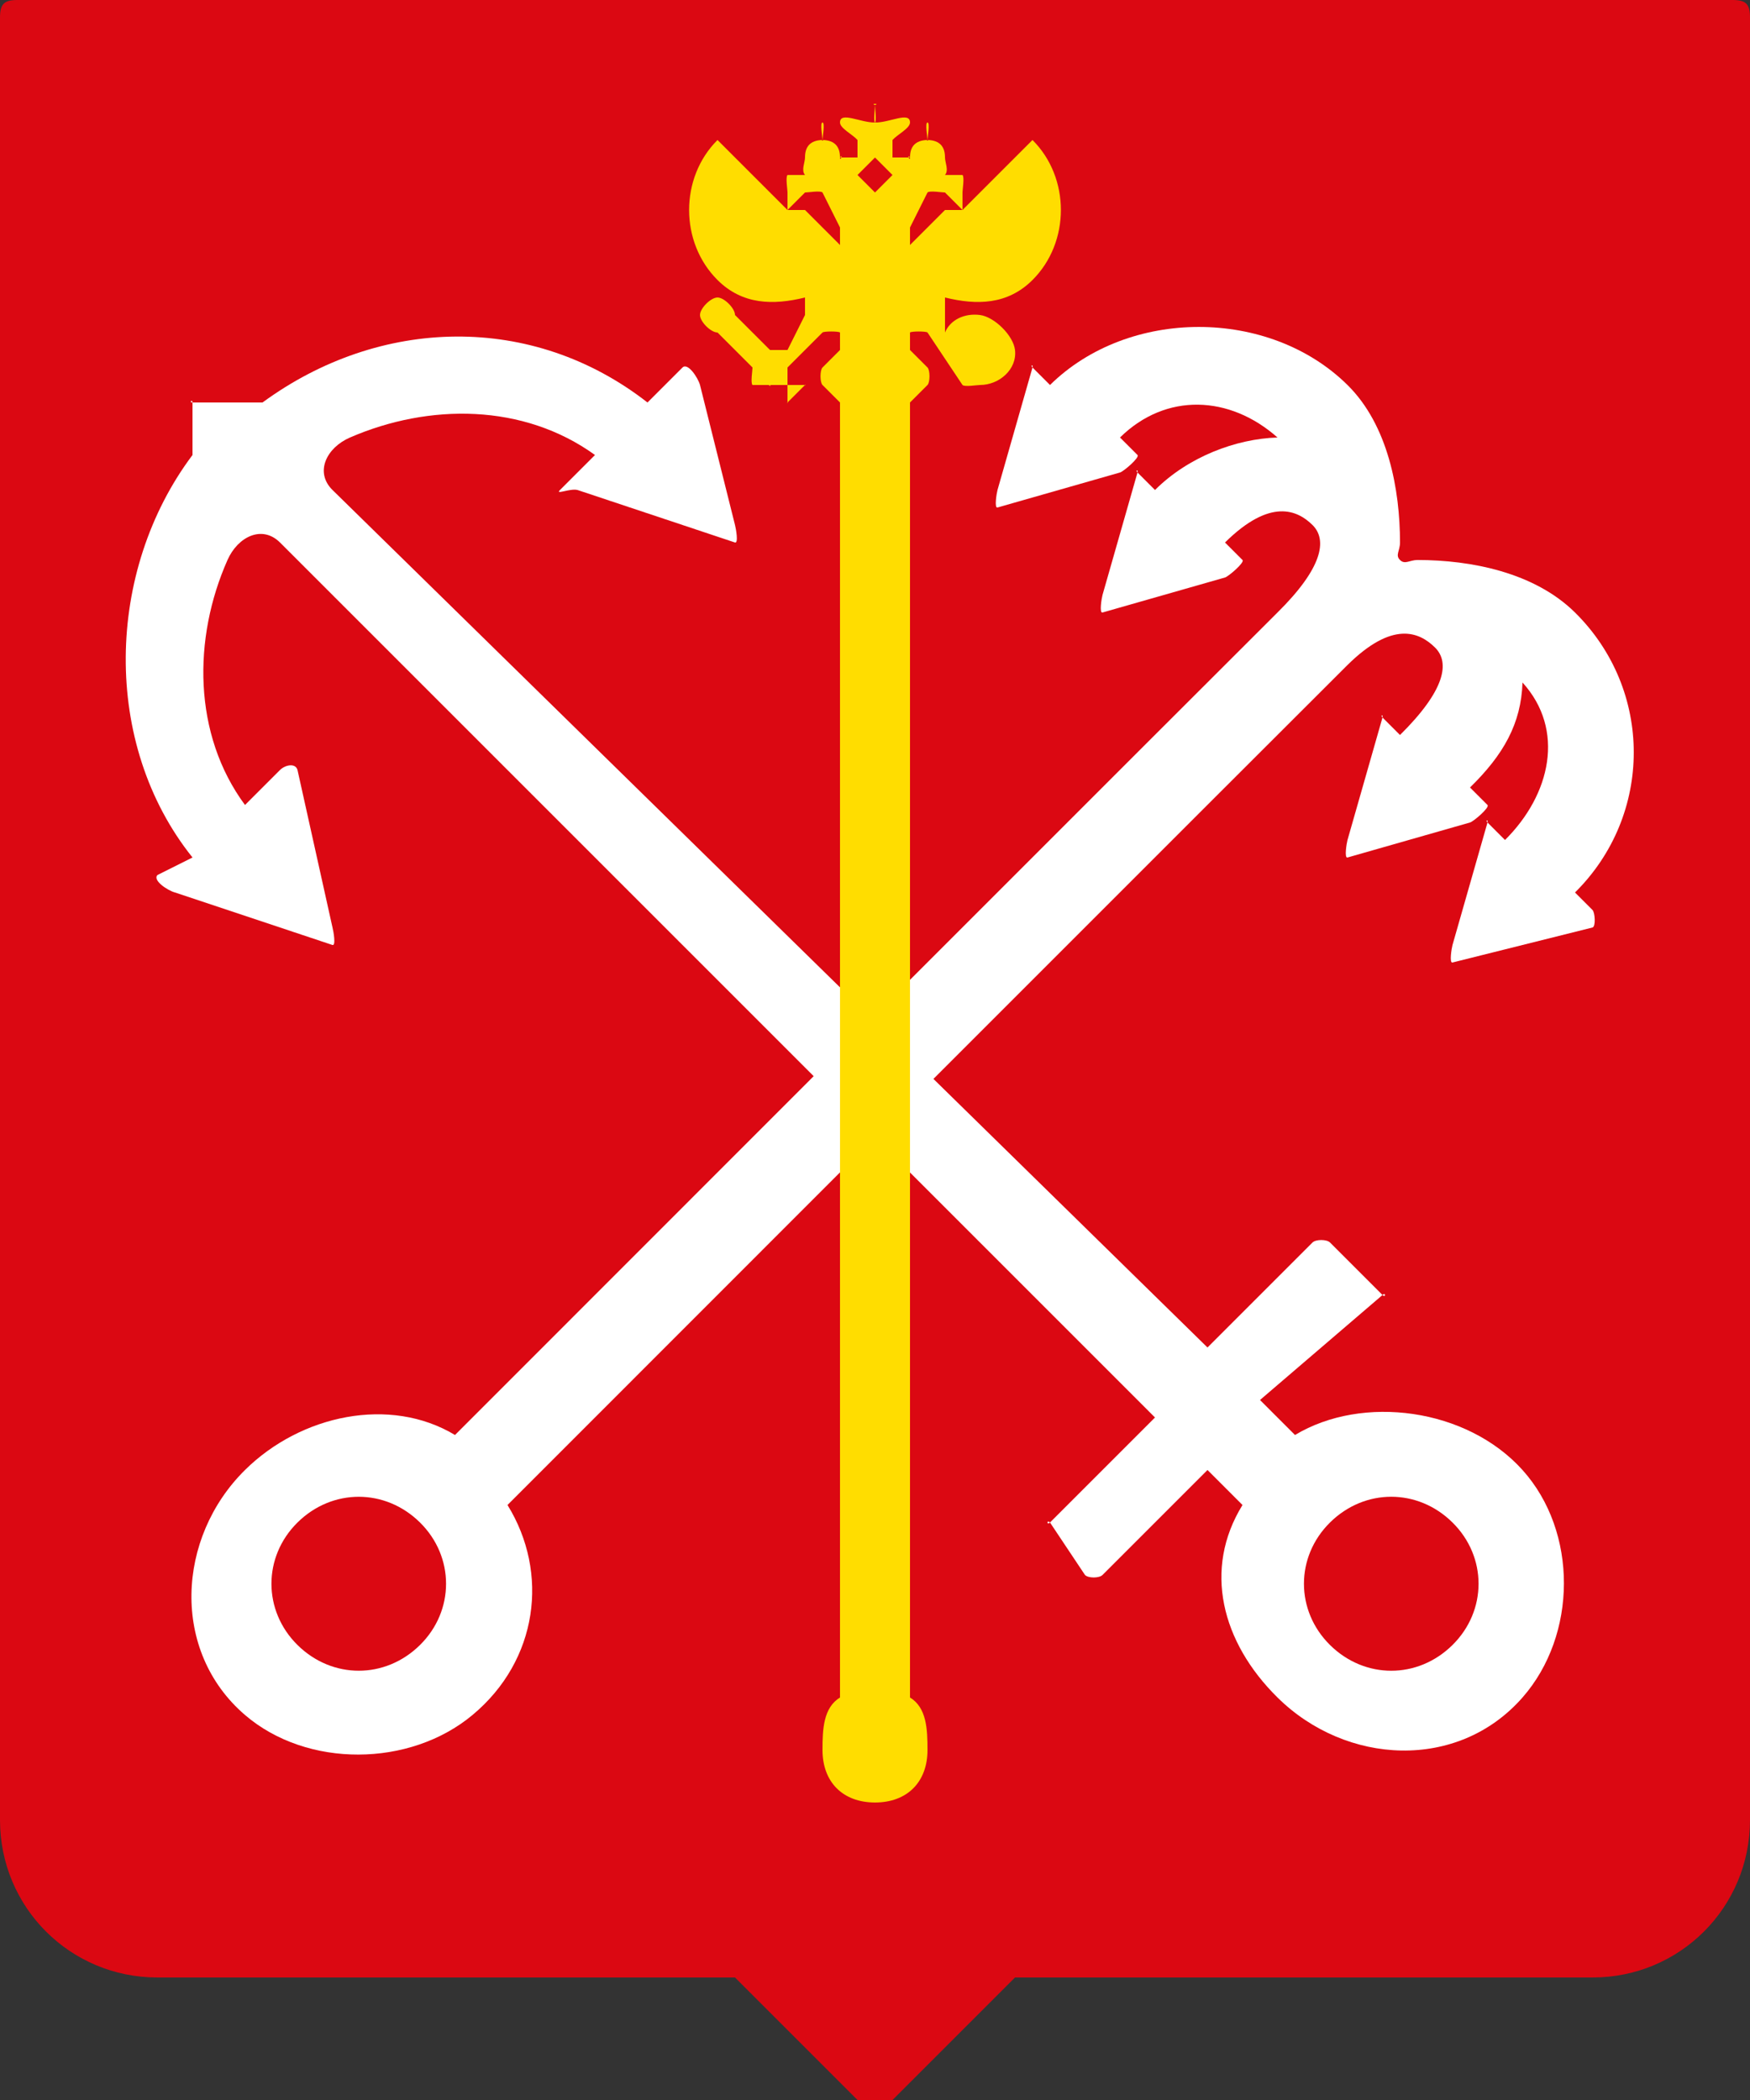 <?xml version="1.0" encoding="UTF-8"?> <svg xmlns="http://www.w3.org/2000/svg" width="60" height="72" viewBox="0 0 60 72" fill="none"><rect x="0" y="0" width="60" height="72" fill="#333333" stroke="none"/><g clip-path="url(#clip0_1459_21833)"><path d="M59.4 0H0.6C0.14 0 0 0.139 0 0.6V62.4C0 65.4 2.409 67.8 5.4 67.8H25.2L29.4 72C29.725 72.326 30.274 72.326 30.6 72L34.8 67.8H54.6C57.591 67.8 60 65.4 60 62.4V0.6C60 0.139 59.86 0 59.4 0V0Z" fill="#DB0812"></path><path d="M35.4 12.6L34.2 16.8C34.169 16.916 34.085 17.431 34.2 17.4L38.4 16.2C38.517 16.169 39.086 15.685 39 15.6L38.4 15C39.977 13.45 42.162 13.549 43.8 15C42.371 15.045 40.736 15.665 39.6 16.8L39 16.2C38.916 16.117 39.031 16.086 39 16.2L37.8 20.4C37.769 20.515 37.685 21.031 37.8 21L42 19.8C42.115 19.769 42.684 19.283 42.6 19.2L42 18.6C43.553 17.066 44.482 17.489 45 18C45.518 18.512 45.342 19.477 43.8 21C42.658 22.128 15.6 49.2 15.6 49.2C13.378 47.861 10.319 48.503 8.4 50.4C6.052 52.719 5.853 56.612 8.4 58.8C10.526 60.625 14.048 60.594 16.2 58.8C18.449 56.927 18.838 53.928 17.4 51.6C17.4 51.6 45.028 23.959 46.2 22.8C47.742 21.277 48.657 21.664 49.2 22.2C49.718 22.712 49.553 23.666 48 25.2L47.4 24.6C47.314 24.517 47.431 24.485 47.4 24.6L46.2 28.8C46.169 28.916 46.085 29.431 46.2 29.4L50.4 28.2C50.517 28.169 51.086 27.685 51 27.6L50.4 27C51.548 25.878 52.154 24.812 52.2 23.4C53.669 25.018 53.17 27.242 51.6 28.8L51 28.2C50.916 28.117 51.031 28.086 51 28.2L49.8 32.4C49.769 32.516 49.685 33.031 49.8 33L54.6 31.8C54.717 31.769 54.686 31.285 54.6 31.2L54 30.6C56.684 27.942 56.688 23.655 54 21C52.606 19.623 50.43 19.2 48.6 19.2C48.329 19.2 48.17 19.367 48 19.2C47.83 19.033 48 18.888 48 18.6C48 16.791 47.595 14.578 46.2 13.2C43.512 10.545 38.691 10.548 36 13.2L35.4 12.6C35.316 12.517 35.431 12.486 35.4 12.6ZM14.4 52.2C15.591 53.376 15.591 55.224 14.4 56.4C13.209 57.576 11.391 57.576 10.2 56.4C9.009 55.224 9.009 53.376 10.2 52.2C11.391 51.024 13.209 51.024 14.4 52.2Z" fill="white"></path><path d="M23.4 12.6L22.2 13.8C18.251 10.717 13.02 10.854 9 13.8H6.6C6.468 13.8 6.6 13.67 6.6 13.8V15.6C3.618 19.572 3.479 25.501 6.6 29.4L5.4 30C5.218 30.18 5.75 30.534 6 30.6L11.4 32.4C11.524 32.434 11.432 31.923 11.4 31.8L10.2 26.4C10.133 26.153 9.782 26.22 9.6 26.4L8.4 27.6C6.608 25.175 6.612 21.877 7.8 19.2C8.152 18.406 8.98 17.986 9.6 18.6L39.6 48.6L36 52.2C35.886 52.313 35.886 52.086 36 52.2L37.2 54C37.314 54.113 37.684 54.113 37.8 54L41.4 50.4L42.6 51.6C41.244 53.796 41.879 56.304 43.8 58.2C46.15 60.522 49.984 60.726 52.2 58.2C54.081 56.056 54.106 52.521 52.2 50.4C50.292 48.278 46.718 47.804 44.4 49.2L43.2 48L47.4 44.4C47.514 44.288 47.514 44.514 47.4 44.4L45.6 42.6C45.486 42.487 45.115 42.487 45 42.6L41.4 46.2L11.4 16.8C10.78 16.188 11.196 15.348 12 15C14.71 13.826 17.945 13.828 20.4 15.6L19.2 16.8C19.018 16.98 19.55 16.734 19.8 16.8L25.2 18.6C25.324 18.634 25.233 18.123 25.2 18L24 13.2C23.933 12.953 23.582 12.42 23.4 12.6ZM49.8 52.2C50.991 53.377 50.991 55.223 49.8 56.4C48.609 57.577 46.791 57.577 45.6 56.4C44.409 55.223 44.409 53.377 45.6 52.2C46.791 51.023 48.609 51.023 49.8 52.2Z" fill="white"></path><path d="M32.4 10.2C33.492 10.469 34.546 10.451 35.4 9.6C36.698 8.306 36.698 6.094 35.4 4.8L33 7.2H32.4L31.2 8.4V7.8C31.094 7.694 31.094 7.906 31.2 7.8L31.8 6.6C31.872 6.528 32.297 6.6 32.4 6.6V6.6L33 7.2V6.6C33 6.497 33.072 6.073 33 6H32.4C32.537 5.836 32.4 5.573 32.4 5.4C32.4 5.048 32.24 4.81 31.8 4.8V4.8C31.852 4.774 31.8 4.863 31.8 4.8C31.8 4.711 31.89 4.2 31.8 4.2C31.71 4.2 31.8 4.711 31.8 4.8C31.8 4.862 31.748 4.772 31.8 4.8V4.8C31.36 4.81 31.2 5.048 31.2 5.4C31.2 5.563 31.076 5.242 31.2 5.4V5.4H30.6V4.8C30.763 4.614 31.2 4.401 31.2 4.2C31.2 3.808 30.489 4.213 30 4.2V4.2C30.057 4.171 30 3.669 30 3.6C30 3.5 30.099 3.6 30 3.6C29.901 3.6 30 3.5 30 3.6C30 3.669 29.943 4.171 30 4.2V4.2C29.511 4.212 28.8 3.808 28.8 4.2C28.8 4.4 29.237 4.612 29.4 4.8V5.4H28.8V5.4C28.924 5.242 28.8 5.563 28.8 5.4C28.8 5.048 28.64 4.81 28.2 4.8V4.8C28.252 4.774 28.2 4.863 28.2 4.8C28.2 4.711 28.29 4.2 28.2 4.2C28.11 4.2 28.2 4.711 28.2 4.8C28.2 4.862 28.148 4.772 28.2 4.8V4.8C27.76 4.81 27.6 5.048 27.6 5.4C27.6 5.573 27.463 5.836 27.6 6H27C26.928 6.072 27 6.497 27 6.6V7.2L27.6 6.6V6.6C27.703 6.6 28.128 6.528 28.2 6.6L28.8 7.8C28.906 7.906 28.906 7.694 28.8 7.8V8.4L27.6 7.2H27L24.6 4.8C23.302 6.094 23.302 8.306 24.6 9.6C25.454 10.451 26.508 10.469 27.6 10.2V10.8C27.646 10.845 27.646 10.755 27.6 10.8L27 12H26.4L25.2 10.8C25.21 10.765 25.2 10.838 25.2 10.8C25.2 10.571 24.83 10.2 24.6 10.2C24.37 10.2 24 10.571 24 10.8C24 11.029 24.37 11.4 24.6 11.4C24.638 11.4 24.565 11.409 24.6 11.4L25.8 12.6V12.6C25.8 12.703 25.728 13.128 25.8 13.2H26.4C26.472 13.272 26.297 13.2 26.4 13.2H27V13.8C27.031 13.831 26.969 13.831 27 13.8L27.6 13.2C27.631 13.169 27.631 13.231 27.6 13.2H27V12.6L28.2 11.4C28.246 11.354 28.754 11.354 28.8 11.4V12L28.2 12.6C28.109 12.691 28.109 13.109 28.2 13.2L28.8 13.8V58.2C28.229 58.551 28.2 59.284 28.2 60C28.2 61.099 28.897 61.8 30 61.8C31.103 61.8 31.8 61.099 31.8 60C31.8 59.282 31.771 58.549 31.2 58.2V13.8L31.8 13.2C31.891 13.109 31.891 12.691 31.8 12.6L31.2 12V11.4C31.246 11.354 31.754 11.354 31.8 11.4L33 13.2C33.072 13.272 33.497 13.2 33.6 13.2C33.763 13.2 33.597 13.2 33.6 13.2C34.254 13.2 34.877 12.668 34.8 12C34.744 11.505 34.096 10.865 33.6 10.8C33.076 10.732 32.584 10.958 32.4 11.4V10.8C32.354 10.755 32.354 10.845 32.4 10.8V10.2V10.2ZM30 5.4V5.4L30.6 6L30 6.6C29.925 6.675 30.075 6.675 30 6.6L29.4 6L30 5.4V5.4Z" fill="#FFDD00"></path></g><defs><clipPath id="clip0_1459_21833"><rect width="60" height="72" fill="white"></rect></clipPath></defs></svg> 